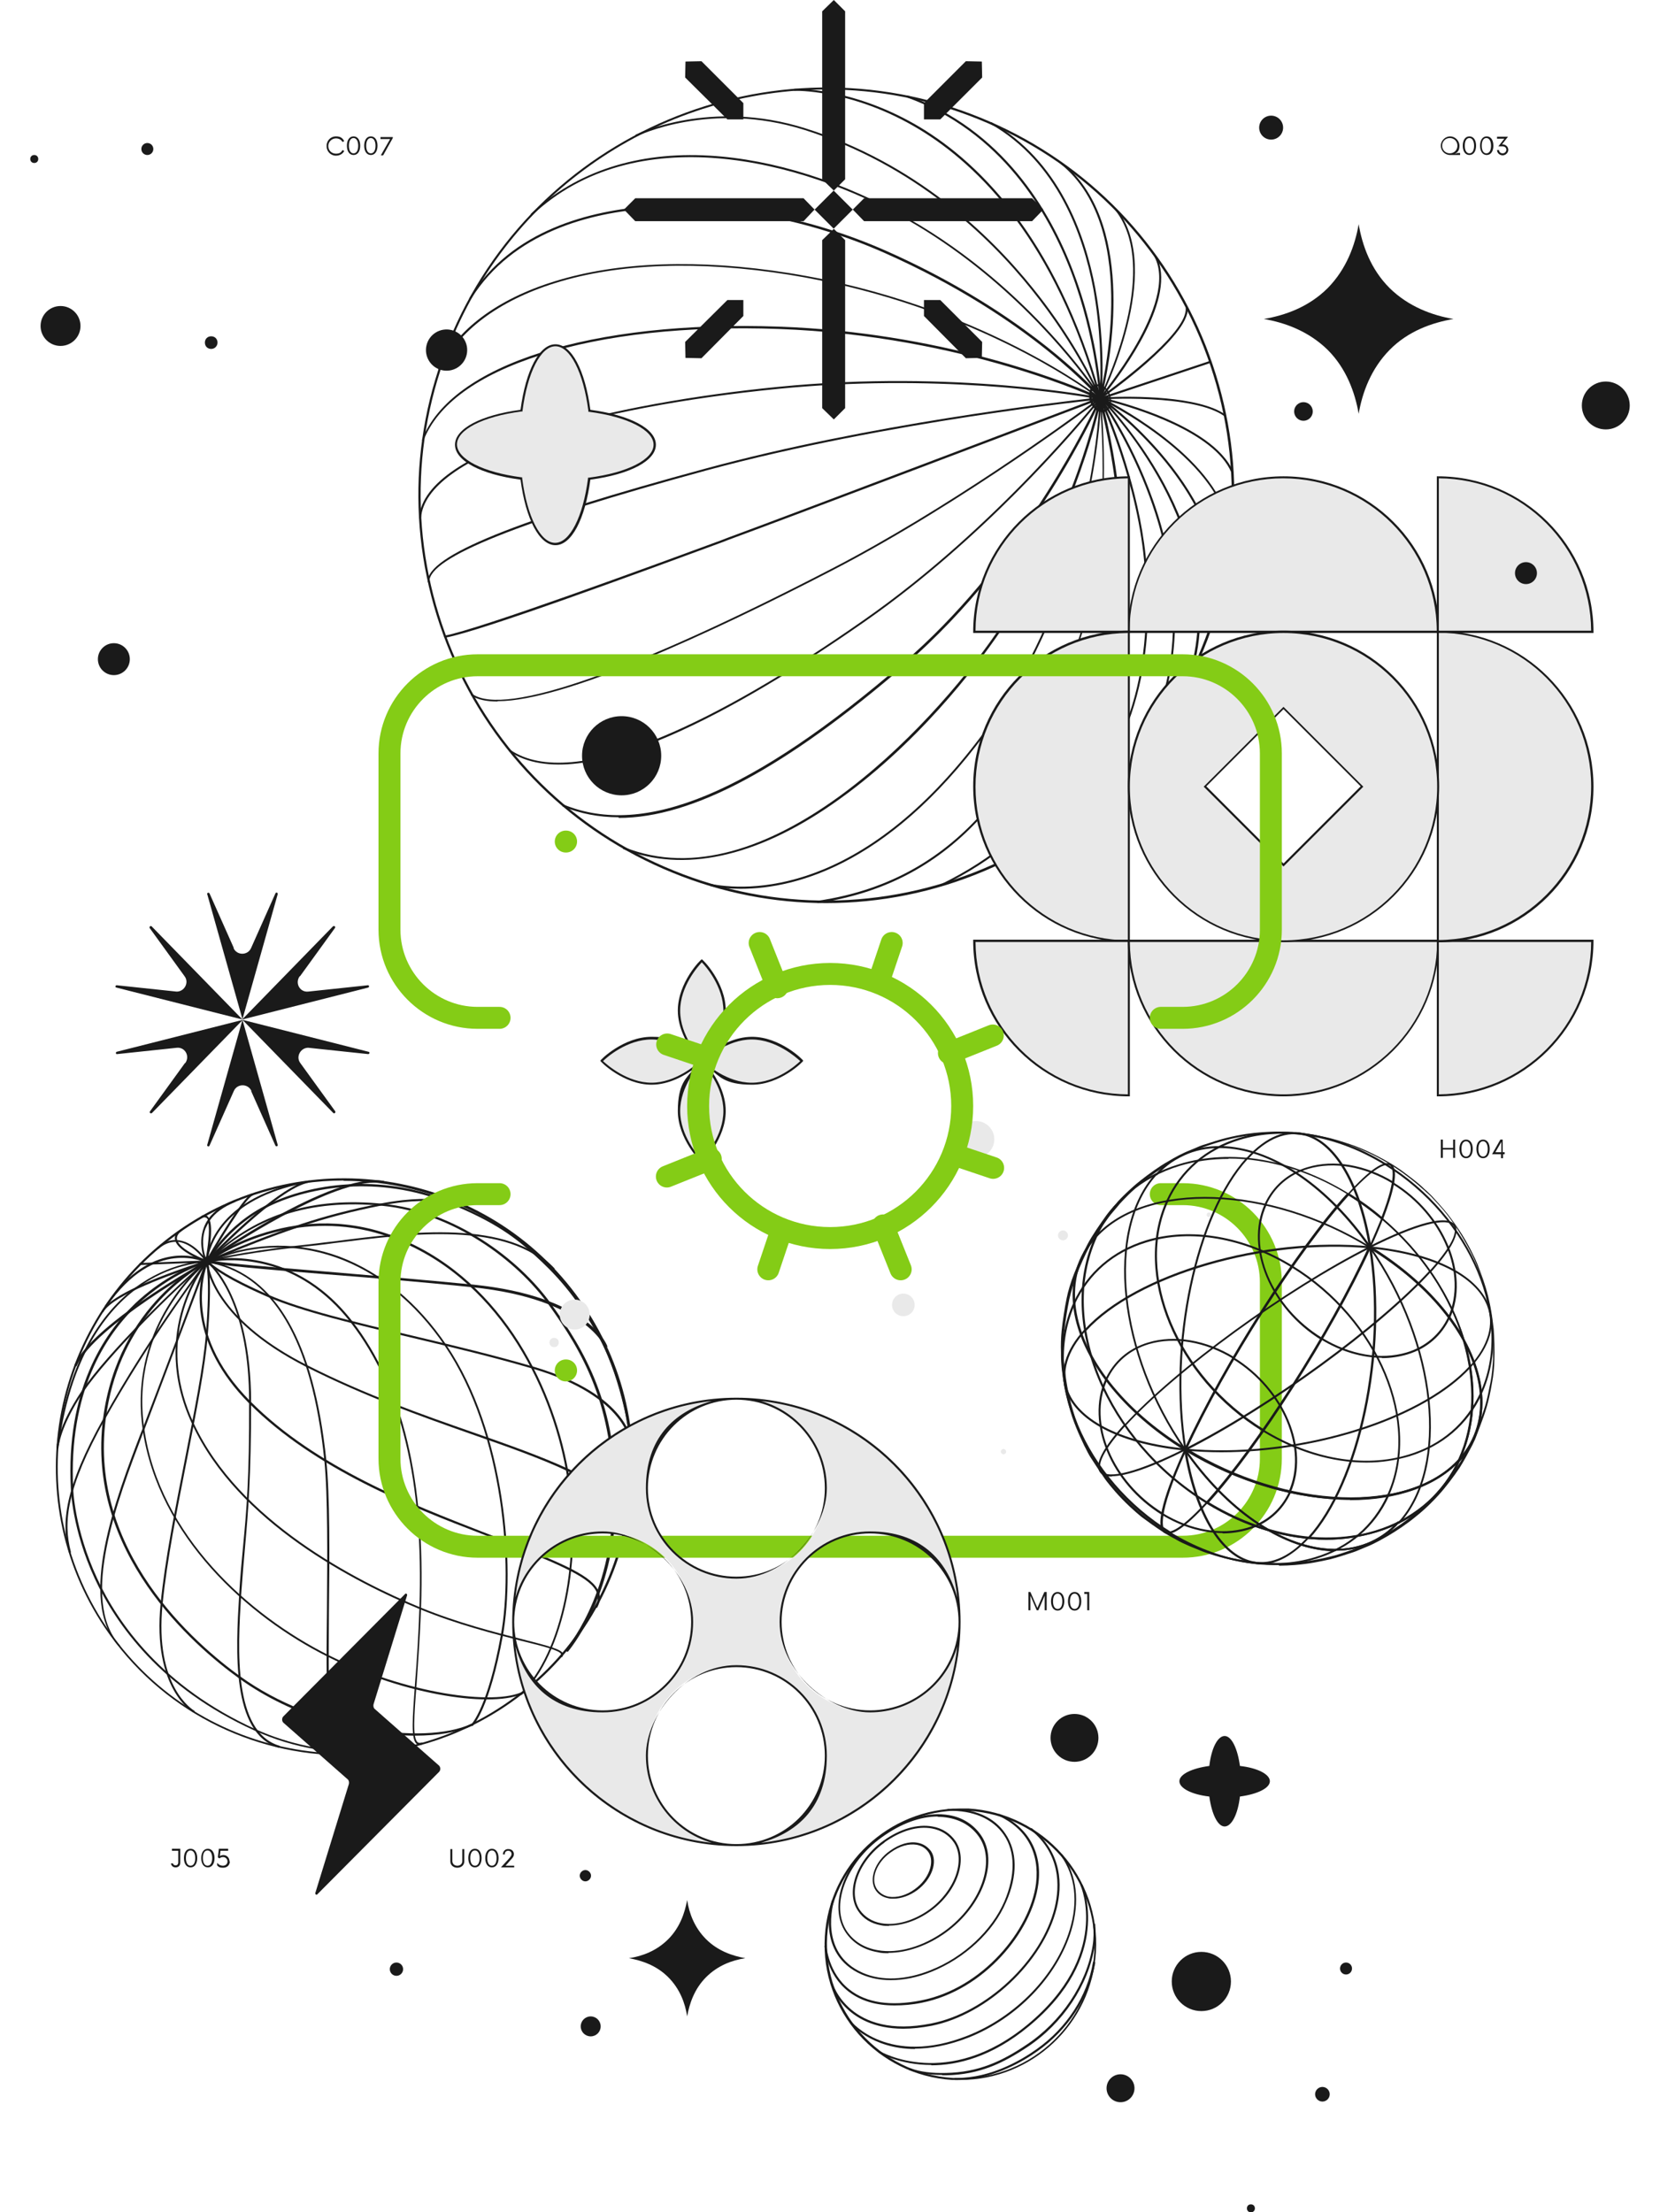 <?xml version="1.0" encoding="UTF-8"?>
<svg id="a" xmlns="http://www.w3.org/2000/svg" version="1.1" viewBox="0 0 499.1 665.1">
  <!-- Generator: Adobe Illustrator 29.2.1, SVG Export Plug-In . SVG Version: 2.1.0 Build 116)  -->
  <defs>
    <style>
      .st0 {
        fill: none;
        stroke: #84cc16;
        stroke-linecap: round;
        stroke-linejoin: round;
        stroke-width: 6.6px;
      }

      .st1 {
        fill: #e9e9e9;
      }

      .st2 {
        fill: #1a1a1a;
      }
    </style>
  </defs>
  <g>
    <g>
      <path class="st2" d="M248.4,271.5c-15.6,0-31.2-3-46.1-9.1-30.3-12.3-54-35.7-66.8-65.9-12.7-30.2-13-63.5-.6-93.8,25.4-62.6,97.1-92.8,159.7-67.4,30.3,12.3,54,35.7,66.8,65.9,12.7,30.2,13,63.5.6,93.8-12.3,30.3-35.7,54-65.9,66.8-15.3,6.5-31.5,9.7-47.7,9.7ZM248.6,26.9c-48.2,0-93.9,28.7-113.1,76-12.3,30.2-12,63.3.6,93.3,12.7,30,36.3,53.3,66.4,65.5,30.2,12.3,63.3,12,93.3-.6,30-12.7,53.3-36.3,65.5-66.4,12.3-30.2,12-63.3-.6-93.3-12.7-30-36.3-53.3-66.4-65.5-15-6.1-30.5-9-45.8-9Z"/>
      <path class="st2" d="M331.4,123.9c-.4,0-.9-.1-1.3-.3-1.1-.6-2-1.7-2.4-3-.4-1.4-.3-2.8.2-3.8.4-.7.9-1.1,1.6-1.2,1.7-.4,3.7,1.1,4.3,3.3.7,2.4,0,4.4-1.8,5-.2,0-.4.1-.7.1ZM330.2,116.1c-.1,0-.3,0-.4,0-.5.1-.9.4-1.2.9-.5.9-.6,2.1-.2,3.3.4,1.2,1.1,2.2,2.1,2.7.5.3,1.1.3,1.5.2,1.5-.5,2.1-2.1,1.4-4.2h0c-.5-1.7-1.9-2.9-3.2-2.9Z"/>
      <path class="st2" d="M128.9,175.1c-.2,0-.3-.1-.3-.3-.1-7.7,26.5-18.5,83.8-34,49-13.3,104.7-19.8,116.2-21.1-9.3-1.6-48-7.4-94.6-2.8-28.4,2.8-54.5,7.8-73.4,14-21.5,7.1-33.3,15.7-34,24.7,0,.2-.2.3-.3.3-.2,0-.3-.2-.3-.3,1.7-21.3,59.3-34.5,108-39.3,53.3-5.3,96.5,3.1,96.9,3.2.1,0,.3.2.2.3,0,.2-.1.3-.3.3-.6,0-63.7,6.5-118.3,21.3-56.2,15.3-83.5,26.2-83.4,33.4,0,.2-.1.3-.3.3h0Z"/>
      <path class="st2" d="M149.5,210.9c-3.3,0-6-.6-7.8-1.8-.1,0-.2-.3,0-.4,0-.1.3-.2.4,0,9.8,6.7,48-6.7,107.7-37.6,34.9-18,70.8-44.1,79.1-50.3-13.6,5.2-90.3,34.3-109.9,41.5l-1.8.7c-23.6,8.7-72.6,26.8-83.3,28.7-.2,0-.3,0-.4-.2,0-.2,0-.3.2-.4,10.6-2,61.5-20.7,83.2-28.7l1.8-.7c21.5-7.9,111.1-42,112-42.3.1,0,.3,0,.4.1,0,.1,0,.3,0,.4-.4.3-41.4,31.2-80.9,51.6-36.3,18.8-80.6,39.3-100.5,39.3Z"/>
      <path class="st2" d="M186,245.7c-6,0-11.5-1.1-16.7-3.2-.2,0-.2-.2-.2-.4,0-.2.2-.2.4-.2,24.3,10,56.7-3.5,102.2-42.7,33.2-28.6,53.1-67.7,57.8-77.4-6.7,8.2-34.3,40.5-69.4,65-36.9,25.8-85.4,53.5-107,39.1-.1,0-.2-.3,0-.4,0-.1.3-.2.4,0,9.3,6.2,24.7,4.8,45.8-4.1,17-7.1,37.4-18.9,60.4-35,40.2-28,70.5-66.4,70.9-66.8,0-.1.3-.2.4,0,.1,0,.2.2.1.4-.2.5-20.9,47.1-59,79.9-36,31-63.9,46-86.1,46Z"/>
      <path class="st2" d="M222.7,267.2c-3.6,0-6.6-.3-8.9-.8-.2,0-.3-.2-.2-.4,0-.2.2-.3.4-.2,13.3,2.4,48.3,2.2,84.7-49.6,26.1-37.2,30.9-80.6,31.7-93-2.4,9.8-10.9,39.3-30.1,67.3-6.6,9.6-24.7,33.8-50.1,51.3-23.1,16-44.8,20.6-62.7,13.5-.2,0-.2-.2-.2-.4,0-.2.2-.2.4-.2,41.9,16.8,91.6-34.9,112-64.6,23.3-33.9,30.7-70.1,30.8-70.4,0-.2.2-.3.3-.2.2,0,.3.2.3.3,0,.5-1.2,53-32,96.8-30.2,43-59.5,50.6-76.4,50.6Z"/>
      <path class="st2" d="M245.9,271.4c-.2,0-.3-.1-.3-.3,0-.2,0-.3.3-.3,44.9-6.6,62.8-41,76.1-72.6,13.7-32.7,8.6-77.9,8.5-78.4,0-.2,0-.3.2-.3.2,0,.3,0,.4.2.1.4,12.7,44.9,2.6,78.1-9.6,31.9-17.9,52.5-50.6,68.6-.2,0-.3,0-.4-.1,0-.2,0-.3.1-.4,32.5-16,40.6-36.5,50.2-68.2,8.3-27.5,1.1-62.7-1.7-74.1.9,11.6,2.5,47.6-8.9,74.9-13.3,31.8-31.4,66.4-76.6,73,0,0,0,0,0,0Z"/>
      <path class="st2" d="M315.9,251.1c0,0-.2,0-.2-.1-.1-.1-.1-.3,0-.4,28.6-26.1,29.9-57.8,28.5-79.4-1.7-25.6-13.5-51-13.6-51.3,0-.1,0-.3.1-.4.1,0,.3,0,.4,0,.1.1,10.4,14.5,16.9,34.8,6,18.8,9.9,46.8-5.5,73,0,.1-.3.2-.4.1-.1,0-.2-.3-.1-.4,15.3-26.1,11.4-53.8,5.4-72.5-4.8-15-11.6-26.6-14.9-31.8,3.2,7.6,10.9,27.9,12.3,48.3,1.5,21.7,0,53.7-28.7,79.9,0,0-.1,0-.2,0Z"/>
      <path class="st2" d="M357.1,205.1s0,0,0,0c-.2,0-.2-.2-.2-.4,7.8-22.8.2-44.6-7.4-58.9-8.3-15.5-18.6-25.8-18.7-25.9-.1-.1-.1-.3,0-.4.1-.1.3-.1.4,0,.4.3,40,28.8,35.2,63.2,0,.2-.2.3-.3.3-.2,0-.3-.2-.3-.3,4-28.4-22.8-52.9-31.9-60.3,3.6,4.1,10.4,12.4,16.2,23.2,7.7,14.4,15.3,36.4,7.5,59.4,0,.1-.2.2-.3.2Z"/>
      <path class="st2" d="M369.9,163h0c-.2,0-.3-.1-.3-.3.2-23.9-38.5-42.5-38.9-42.7-.1,0-.2-.2-.2-.4,0-.1.2-.2.4-.2,1.4.3,33.5,7.6,39.9,22.4,0,.2,0,.3-.2.4-.2,0-.3,0-.4-.2-5.2-12.2-28.9-19.3-36.9-21.4,8.5,4.6,37,21.3,36.8,42.1,0,.2-.1.3-.3.3Z"/>
      <path class="st2" d="M368.3,125.1c0,0-.1,0-.2,0-9.4-6.7-37-5.1-37.2-5-.2,0-.3,0-.3-.2,0-.2,0-.3.2-.4l33-11c.2,0,.3,0,.4.2s0,.3-.2.4l-30.9,10.3c6.9-.3,27.3-.5,35.4,5.3.1,0,.2.3,0,.4,0,0-.2.1-.2.1Z"/>
      <path class="st2" d="M330.8,120c0,0-.2,0-.2-.1-.1-.1-.1-.3,0-.4.2-.3,23.9-28.4,16.5-42.3,0-.2,0-.3.1-.4.1,0,.3,0,.4.1,6.6,12.4-9.9,34.6-15.1,41.2,6.1-4.5,24.6-18.6,24-25.5,0-.2.1-.3.3-.3.2,0,.3.1.3.3.7,8.5-25.1,26.7-26.2,27.4,0,0-.1,0-.2,0Z"/>
      <path class="st2" d="M330.8,120s0,0-.1,0c-.1,0-.2-.2-.2-.4.1-.5,13.4-50.3-11.7-70.4-.1-.1-.2-.3,0-.4s.3-.2.4,0c21.9,17.5,15.1,57.1,12.6,68.1,4-9,15.6-38.1,3.6-53.6-.1-.1,0-.3,0-.4.1-.1.3,0,.4,0,14.5,18.6-4.6,56.5-4.8,56.9,0,.1-.2.2-.3.2Z"/>
      <path class="st2" d="M330.8,120h0c-.2,0-.3-.1-.3-.3,0-.2-.9-17.9-8.4-37.8-7-18.4-21.2-42.4-49.4-52.6-.2,0-.2-.2-.2-.4,0-.2.2-.2.4-.2,28.5,10.3,42.8,34.5,49.8,53,5.4,14.2,7.4,27.2,8.1,33.7.2-5.7.1-16.6-2.1-28.7-3.1-16.3-10.9-38-30.8-49.4-.1,0-.2-.3-.1-.4,0-.1.3-.2.4-.1,20.1,11.5,28,33.4,31.1,49.8,3.3,17.7,1.9,32.9,1.9,33.1,0,.2-.1.3-.3.3Z"/>
      <path class="st2" d="M330.8,120c-.1,0-.2,0-.3-.2,0-.2-6.4-15.4-20.4-32.8-12.9-16.1-35.3-37.5-68.1-47.9-28.4-9-50.4,1.8-50.6,1.9-.2,0-.3,0-.4-.1,0-.2,0-.3.1-.4.2-.1,22.4-11,51.1-1.9,33,10.4,55.4,31.9,68.4,48.1,10,12.4,16.1,23.7,18.8,29.3-13.9-46.5-37.3-68.1-54.7-78.1-19.3-11.1-35.6-10.6-35.8-10.6-.2,0-.3-.1-.3-.3s.1-.3.3-.3c.2,0,16.6-.5,36.1,10.6,18,10.3,42.3,33,56.1,82.4,0,.2,0,.3-.2.4,0,0,0,0,0,0Z"/>
      <path class="st2" d="M330.8,120c0,0-.2,0-.2-.1-.2-.2-20.6-24.3-64.5-43.8-22.7-10.1-48.6-15-70.9-13.4-17.5,1.2-41,7-53.6,27.2,0,.1-.3.2-.4,0-.1,0-.2-.3,0-.4,12.7-20.5,36.4-26.2,54-27.5,22.5-1.6,48.4,3.3,71.2,13.4,34.7,15.4,54.8,33.7,61.9,40.9-6.4-8.9-25.6-33.1-55.3-50.1-32.9-18.7-82.1-30.4-112.9-1.6-.1.1-.3.1-.4,0-.1-.1-.1-.3,0-.4,13.5-12.6,32-18.7,53.7-17.4,19.1,1.1,40.3,7.8,59.9,19,37,21.1,57.7,53.4,57.9,53.7,0,.1,0,.3,0,.4,0,0-.1,0-.2,0Z"/>
      <path class="st2" d="M127.2,132.6s0,0-.1,0c-.2,0-.2-.2-.2-.4,8.7-22.6,50.9-36,107.4-34,47.9,1.7,84.3,15.9,94,20.1-8.7-6.2-42-27.8-91-35.7-27-4.3-51.3-3.5-70.4,2.5-17,5.3-29.2,14.5-34.5,25.9,0,.2-.3.2-.4.2-.2,0-.2-.3-.2-.4,5.3-11.6,17.7-20.9,34.9-26.2,19.2-6,43.6-6.8,70.6-2.5,57.4,9.2,93.2,37.2,93.6,37.5.1,0,.2.3,0,.4,0,.1-.2.2-.4.1-.4-.2-40.6-19.2-96.4-21.2-27.6-1-52.3,1.7-71.4,7.8-19,6-31.2,14.9-35.4,25.8,0,.1-.2.2-.3.2Z"/>
    </g>
    <g>
      <path class="st2" d="M103.7,527.7c-28,0-55.5-13.5-72.2-38.4-26.7-39.7-16-93.7,23.7-120.4,39.7-26.6,93.7-16,120.4,23.7,12.9,19.2,17.6,42.4,13.1,65.1s-17.5,42.4-36.8,55.3c-14.8,9.9-31.6,14.7-48.2,14.7ZM103.4,354.9c-16.5,0-33.2,4.7-47.9,14.6-39.5,26.5-50,80.1-23.6,119.5,26.5,39.5,80.1,50,119.5,23.6,19.1-12.8,32.1-32.3,36.5-54.9,4.4-22.6-.2-45.5-13-64.6h0c-16.6-24.8-43.9-38.1-71.7-38.1Z"/>
      <path class="st2" d="M61.2,380.9c-.1,0-.2,0-.3,0-.3,0-.5-.2-.6-.4-.2-.3-.2-.8,0-1.2.2-.4.6-.8,1.1-1.1.7-.5,1.4-.7,2-.6.3,0,.5.2.6.4h0c.2.3.2.8,0,1.2-.2.4-.6.8-1.1,1.1-.6.4-1.2.6-1.7.6ZM63.1,378.2c-.4,0-.9.2-1.3.5-.4.3-.7.6-.9.9-.1.2-.2.5,0,.6,0,0,.1.1.2.1.4,0,1-.1,1.5-.5.4-.3.7-.6.9-.9.1-.2.2-.5,0-.6h0c0,0-.1-.1-.2-.1,0,0-.1,0-.2,0Z"/>
      <path class="st2" d="M168.7,498.1c0,0-.2,0-.2,0-.1-.1-.1-.3,0-.4.2-.2.2-.3.2-.4-.3-1.1-5.4-2.4-11.9-4-8.2-2.1-19.3-4.9-30.5-9.5-19.7-8.1-54.8-26.1-68.5-55.6-13.3-28.3,4-48.8,4.2-49.1.1-.1.3-.1.4,0,.1,0,.2.2.1.4,0,.2-8.9,20.1,12.9,41.9,19.7,19.8,48.6,30.9,69.6,39.1,2.6,1,5,1.9,7.4,2.9,17.8,7,25.8,10.6,27.6,15.1.6,1.4.5,3-.4,4.7,0,.2-.3.2-.4.1-.2,0-.2-.3-.1-.4.7-1.5.8-2.9.3-4.2-1.7-4.2-10-7.9-27.2-14.7-2.3-.9-4.8-1.9-7.4-2.9-21.1-8.1-50-19.3-69.9-39.2-18.1-18.2-15.3-35.1-13.7-40.7-3.7,5.3-13.9,23.3-2.9,46.8,13.7,29.3,48.6,47.2,68.2,55.3,11.2,4.6,22.3,7.4,30.5,9.5,8.3,2.1,11.9,3.1,12.3,4.4,0,.2,0,.6-.3,1,0,0-.1,0-.2,0Z"/>
      <path class="st2" d="M124.8,521.8c-16,0-36.8-5.6-52.9-17.2-14-10.1-46.1-38-40.9-78.2,4.5-34.6,30.8-47.3,31-47.4.1,0,.3,0,.4.1,0,.1,0,.3,0,.4-.2.2-23.7,18.3-19,50.2,4.6,31.9,31.5,55.9,55.2,67.8,23.1,11.6,50.1,15.4,58.7,11,.2,0,.3,0,.4.1,0,.2,0,.3-.1.4-8.8,4.5-35.2,1.1-59.2-11-23.8-11.9-50.8-36.1-55.5-68.2-3.8-26.2,11.1-43.3,17-48.8-6.7,4.2-24.5,17.7-28.1,45.5-5.2,39.9,26.7,67.6,40.6,77.6,22.1,15.9,54.8,20.7,69.2,14.2.2,0,.3,0,.4.2,0,.2,0,.3-.2.4-4.3,1.9-10.2,2.9-16.9,2.9Z"/>
      <path class="st2" d="M109,527.1c-8.1,0-20.2-1.2-32.6-6.9-28-12.7-41.5-31.8-47.9-45.6-6.9-14.9-7.2-27-7.2-27.2-1.5-29.2,9.7-46.3,19.3-55.5,7.6-7.2,15.4-10.8,19.2-12.2-3.4.4-10,1.8-17,6.5-9.3,6.2-21.2,19.6-25.1,48.1,0,.2-.2.3-.3.3-.2,0-.3-.2-.3-.3,4-28.8,16-42.3,25.4-48.5,10.2-6.8,19.6-6.8,19.7-6.8.2,0,.3.1.3.3,0,.2,0,.3-.2.3-.1,0-10.9,3-21.2,12.9-9.5,9.1-20.5,26-19.1,55,0,.1.3,12.1,7.2,27,6.3,13.7,19.7,32.6,47.5,45.3,21.5,9.8,42.1,6.2,42.3,6.1.2,0,.3,0,.4.2,0,.2,0,.3-.2.4,0,0-3.9.7-10,.7Z"/>
      <path class="st2" d="M31.8,392.9c0,0-.1,0-.2,0-.1,0-.2-.3,0-.4,12.6-18.5,25.9-15.3,29.7-13.9-1.2-1.5-3.9-4.6-7.4-5.2-2.1-.3-4.2.3-6.2,2-.1.1-.3,0-.4,0-.1-.1,0-.3,0-.4,2.1-1.8,4.4-2.5,6.7-2.1,4.9.8,8.2,6.1,8.4,6.3,0,.1,0,.3,0,.4s-.2.1-.4,0c-.2,0-15.4-7.9-29.9,13.2,0,0-.2.1-.3.1Z"/>
      <path class="st2" d="M62.1,379.6c-.1,0-.2,0-.3-.2-.1-.2-2.5-5.1-.5-10.4.3-.8.7-1.6,1.2-2.3-.1-.3-.3-.5-.5-.6-.1,0-.4-.3-1.2,0-.1,0-.3,0-.4-.1,0-.2,0-.3.1-.4.7-.4,1.4-.4,1.8,0,.2.1.3.3.5.6,1.7-2.2,4.2-4,7.6-5.4.2,0,.3,0,.4.2,0,.2,0,.3-.2.4-3.4,1.4-5.9,3.2-7.5,5.5,1.1,3.4-.6,11.5-.8,12.5,0,.1-.1.2-.3.2,0,0,0,0,0,0ZM62.7,367.5c-.3.6-.6,1.2-.9,1.8-1.4,3.7-.5,7.3.1,8.9.5-3,1.3-8.1.7-10.7Z"/>
      <path class="st2" d="M42.2,380.3c-.2,0-.3-.1-.3-.3,0-.2.1-.3.3-.3l18.5-.7c-2.5-1.1-7.7-3.6-8.1-6.4-.2-1.1.4-2.1,1.7-3,.1-.1.3,0,.4,0,0,.1,0,.3,0,.4-1.1.8-1.6,1.6-1.5,2.5.5,3.3,9,6.4,9.1,6.4.1,0,.2.2.2.3,0,.1-.1.3-.3.3l-20,.8h0Z"/>
      <path class="st2" d="M22.7,410.7s0,0-.1,0c-.2,0-.2-.3-.2-.4,4.7-10.4,29.1-25.2,37.1-29.8-7,2.3-25.4,8.7-28.4,13.9,0,.1-.3.2-.4.1-.1,0-.2-.3-.1-.4,3.9-6.7,30.4-14.8,31.5-15.1.2,0,.3,0,.4.2,0,.1,0,.3-.1.4-.3.2-33.9,18.9-39.3,31,0,.1-.2.2-.3.2Z"/>
      <path class="st2" d="M187.3,462.6s0,0,0,0c-.2,0-.3-.2-.2-.4v-.3c.7-3.3,2-10.9-16.6-19.7-8.1-3.8-18-7.3-28.6-11-15.1-5.3-32.3-11.4-49.7-20.2-29.6-15-30.3-31.6-30.3-31.7,0-.1,0-.2.2-.3.1,0,.2,0,.3,0l.4.3c1.9,1.6,5.4,4.5,18,10,10.1,4.4,26.1,8.2,43,12.2,12.2,2.9,24.8,5.9,36.7,9.4,28.8,8.5,29.6,22.7,29.6,23.3,0,.2-.1.3-.3.3-.2,0-.3-.1-.3-.3,0-.1-.8-14.3-29.2-22.7-11.9-3.5-24.5-6.5-36.7-9.4-16.9-4-32.9-7.8-43.1-12.2-12.2-5.3-15.9-8.3-17.9-9.9.5,3.3,4.1,17.5,29.9,30.5,17.4,8.8,34.5,14.8,49.7,20.1,10.6,3.7,20.5,7.2,28.7,11,19.1,9,17.6,17,17,20.4v.3c0,.2-.2.3-.4.3Z"/>
      <path class="st2" d="M182.2,405.3c-.1,0-.2,0-.3-.2,0-.1-5.8-14.6-39.8-18.1-15.2-1.6-31.1-2.9-45.1-4-17.6-1.4-31.4-2.6-34.9-3.5-.1,0-.2-.2-.2-.3,0-.1,0-.3.2-.3.1,0,10.3-2.6,28-4.5,3.2-.3,6.6-.8,10.3-1.2,23.3-3,52.4-6.7,66.3,8.1.1.1.1.3,0,.4-.1.1-.3.1-.4,0-13.7-14.6-42.5-10.9-65.7-8-3.6.5-7.1.9-10.3,1.2-14,1.5-23.3,3.4-26.6,4.1,4.9.9,17.7,1.9,33.4,3.2,14,1.2,29.9,2.5,45.2,4,34.4,3.5,40.1,17.9,40.3,18.5,0,.2,0,.3-.2.4,0,0,0,0-.1,0Z"/>
      <path class="st2" d="M62.1,379.6c-.1,0-.2,0-.3-.2,0-.1,0-.3,0-.4,1.5-1.1,38-26.6,53.5-24,.2,0,.3.2.3.4,0,.2-.2.3-.4.3-12.9-2.2-41.9,16.4-50.6,22.2,20.2-8.4,32.7-12.8,50-16.1,18.2-3.5,25.9.8,26.3,1,.1,0,.2.3.1.4,0,.1-.3.2-.4.1,0,0-7.9-4.4-25.8-.9-18,3.5-30.8,8.1-52.6,17.2,0,0,0,0-.1,0Z"/>
      <path class="st2" d="M62.1,379.6s0,0-.1,0c-.1,0-.2-.2-.2-.3,0-.2,1-18.8,30-24.2.1,0,.2,0,.3,0,.2,0,.5-.1.7-.2.2,0,.3,0,.4.2,0,.2,0,.3-.2.4-9.4,1.6-30.3,23.7-30.6,23.9,0,0-.1,0-.2,0ZM89.2,356.2c-22.5,5.2-26.1,18.6-26.7,22.2,3.2-3.3,17.4-17.7,26.7-22.2Z"/>
      <path class="st2" d="M62.1,379.6c0,0-.1,0-.2,0-.1,0-.2-.3-.1-.4,1.1-2,11.2-19.5,14-20.4.2,0,.3,0,.4.2,0,.2,0,.3-.2.4-2.2.7-10.6,14.7-13.7,20.1,0,0-.2.2-.3.2Z"/>
      <path class="st2" d="M170.2,496.4c0,0-.1,0-.2,0-.1-.1-.1-.3,0-.4.1-.2,13.9-15.9,14.3-44.4.4-29.2-9.3-45.3-19.3-59.3-9.5-13.3-28.7-27.7-50.1-29.8-21.7-2.1-38.9,3.5-52.5,17.1-.1.1-.3.1-.4,0-.1,0-.2-.3,0-.4,0-.1,5.8-11,18.7-17.2,12.4-6,33.1-9.5,54.1-1,14.6,5.9,20.8,10.9,26.4,16,5.7,5.2,12.4,11.9,19.5,25,7.2,13.4,9.4,31.1,9.4,31.3,0,.2-.1.3-.3.3-.2,0-.3-.1-.3-.3,0-.2-2.2-17.7-9.3-31-7.1-13.1-13.7-19.7-19.4-24.9-5.5-5-11.7-10-26.2-15.8-20.8-8.3-41.3-4.9-53.6,1-9.3,4.5-14.8,11.4-17.1,14.9,13.5-12.6,30.2-17.7,51.2-15.6,21.6,2.1,41,16.6,50.6,30.1,10.1,14.1,19.9,30.3,19.5,59.7-.4,28.7-14.3,44.6-14.4,44.8,0,0-.1.1-.2.1Z"/>
      <path class="st2" d="M141.9,518.8c0,0-.2,0-.2,0-.1-.1-.1-.3,0-.4s5-5.2,8.9-26.9c3.7-20.3.9-60.6-16.8-86.8-17.9-26.5-46-36.4-71.6-25-.1,0-.3,0-.4-.1,0-.1,0-.3,0-.4.2-.2,25.2-19.1,56-7.8,31.8,11.7,48.2,44.1,53,70.6,4.7,26.1-1.3,55.1-13.9,67.5-.1.1-.3.1-.4,0-.1-.1-.1-.3,0-.4,12.5-12.2,18.4-41,13.7-66.9-4.7-26.3-21-58.5-52.6-70.1-24.9-9.1-45.9,1.6-52.9,6,12.4-4.7,25.2-4.8,37.4-.3,12.4,4.7,23.6,13.9,32.2,26.7,17.8,26.3,20.6,66.9,16.9,87.2-4,22-8.9,27-9.1,27.2,0,0-.1,0-.2,0Z"/>
      <path class="st2" d="M107.1,527.7c-.7,0-6.5-.3-8.2-10.2-.8-4.9-.8-18.1-.6-33.3.1-16.2.3-34.6-.8-45.3-3.7-36.2-15.6-56.2-35.4-59.4-.1,0-.3-.1-.3-.3,0-.1,0-.3.2-.3.2,0,25-6.2,44,18.4,15.2,19.7,21.9,47.9,20.6,86-.3,8.7-.9,16.3-1.3,22.5-.8,10.1-1.3,16.8.3,18,.3.2.6.2,1.1.1.2,0,.3,0,.4.2,0,.2,0,.3-.2.4-.6.2-1.2.1-1.6-.2-1.8-1.4-1.3-7.5-.5-18.5.5-6.1,1-13.7,1.3-22.4,1.3-38-5.4-66-20.5-85.6-16-20.8-36.1-19.4-41.8-18.5,19.1,4.1,30.6,24.1,34.3,59.6,1.1,10.7,1,29.1.8,45.3-.1,14.5-.2,28.3.6,33.2,1.7,9.9,7.4,9.7,7.6,9.7.2,0,.3.1.3.3,0,.2-.1.3-.3.3,0,0,0,0,0,0Z"/>
      <path class="st2" d="M83.7,525.4s0,0,0,0c-14.2-4.4-12.8-29.3-11.8-45.8.3-5.7.8-10.4,1.2-14.9,1-10.5,1.9-20.5,1.8-43.3,0-28-9.5-38.9-12.2-41.4.3,2,.9,7.7-.2,21.1-.8,9.9-3.5,23.4-6.3,37.7-2.9,14.8-6,30.2-7.3,43.3-2.6,25.3,9.4,32.1,9.5,32.2.1,0,.2.3.1.4,0,.2-.3.2-.4.1-.1,0-12.4-7.1-9.8-32.8,1.3-13.1,4.4-28.5,7.3-43.3,2.8-14.3,5.5-27.7,6.3-37.6,1.4-17.3,0-21.7,0-21.8,0-.1,0-.3.1-.3.1,0,.3,0,.4,0,.1,0,13,9.7,13.1,42.4,0,22.9-.9,33.3-1.8,43.4-.4,4.5-.8,9.1-1.2,14.8-1,16.3-2.4,40.9,11.4,45.2.2,0,.3.2.2.4,0,.1-.2.2-.3.2Z"/>
      <path class="st2" d="M35.8,494.9c0,0-.2,0-.2-.1-12.4-13.9-.8-44.3,6.9-64.4l.3-.7c6.6-17.2,15.7-41.4,18.3-48.5-4.2,5.6-17.7,24.3-29.5,45.4-11.7,21-12.6,31.1-10.3,39.9,0,.2,0,.3-.2.4-.2,0-.3,0-.4-.2-2.3-8.9-1.4-19.2,10.4-40.3,14-25.2,30.7-47,30.8-47.2,0-.1.3-.2.4,0,.1,0,.2.2.1.4-.1.3-11.4,30.2-19.1,50.5l-.3.7c-7.6,20-19.2,50.2-7,63.8.1.1.1.3,0,.4,0,0-.1,0-.2,0Z"/>
      <path class="st2" d="M17.3,435.6h0c-.2,0-.3-.1-.3-.3,0-.3.3-6.3,7.6-17.2,7.7-11.4,28.6-31.8,37.4-39.1.1-.1.3,0,.4,0,.1.1,0,.3,0,.4-10.1,8.3-30.1,28.4-37.3,39-7.2,10.7-7.5,16.8-7.5,16.8,0,.2-.1.3-.3.3Z"/>
    </g>
    <g>
      <path class="st2" d="M288.8,625.3c-.8,0-1.7,0-2.5,0-22.5-1.4-39.7-20.7-38.3-43.2,1.3-21.6,19.3-38.4,40.7-38.4s1.7,0,2.5,0c22.5,1.4,39.7,20.7,38.3,43.2-1.3,21.6-19.3,38.4-40.7,38.4ZM288.8,544.3c-21.1,0-38.8,16.5-40.1,37.8-1.3,22.1,15.6,41.2,37.7,42.6,22.2,1.4,41.2-15.6,42.6-37.7,1.3-22.1-15.6-41.2-37.7-42.6-.8,0-1.6,0-2.4,0Z"/>
      <path class="st2" d="M283.2,623.8c-3.7,0-6.8-.5-9.7-1.4-.2,0-.2-.2-.2-.4,0-.2.2-.2.4-.2,3.1,1.1,6.5,1.5,10.7,1.4,9.8-.2,16.8-3.5,24.1-8.4,10.6-7,18.2-18.4,20-29.8.4-2.5.3-4.4.2-5.8v-.6c0-.2,0-.3.3-.3.1,0,.3.1.3.3v.6c.1,1.4.2,3.4-.2,5.9-1.8,11.6-9.5,23.2-20.2,30.3-7.4,4.9-14.4,8.3-24.4,8.5-.4,0-.8,0-1.2,0Z"/>
      <path class="st2" d="M287.7,625.3c-.2,0-.3,0-.5,0-.2,0-.3-.1-.3-.3,0-.2.1-.3.3-.3h0c.2,0,.3,0,.5,0,10.3,0,19.4-5.4,23.9-8.6,9.1-6.4,15.3-16,17-26.1,0-.2.2-.3.4-.3.2,0,.3.2.3.4-1.8,10.3-8.1,20-17.3,26.5-4.6,3.3-13.9,8.7-24.3,8.7Z"/>
      <path class="st2" d="M280,620.8c-9.5,0-15.6-3.6-15.7-3.6-.1,0-.2-.3-.1-.4,0-.1.3-.2.4-.1.2.1,20.3,11.8,44.3-8,25.1-20.8,16.1-41.6,16-41.8,0-.2,0-.3.2-.4.2,0,.3,0,.4.2,0,.2,9.3,21.5-16.2,42.5-11.1,9.2-21.4,11.7-29.3,11.7Z"/>
      <path class="st2" d="M275.2,616c-13.3,0-19.6-7.8-19.7-7.9-.1-.1,0-.3,0-.4.1-.1.3,0,.4,0,.1.1,11.2,13.7,35,4.3,14.5-5.7,26.6-18.2,30.7-31.8,2.6-8.5,1.7-16.2-2.6-22.3,0-.1,0-.3,0-.4.1,0,.3,0,.4,0,4.4,6.3,5.3,14.2,2.7,22.9-4.2,13.8-16.3,26.4-31,32.2-6.2,2.4-11.5,3.3-16.1,3.3Z"/>
      <path class="st2" d="M271.6,609.9c-17.9,0-21.9-13.4-21.9-13.6,0-.2,0-.3.2-.4.2,0,.3,0,.4.2,0,.2,5.1,17.2,29.8,12.2,16.5-3.3,33.1-18.9,37-34.8,1.6-6.7,1.7-16.1-7.2-23.4-.1-.1-.2-.3,0-.4.1-.1.3-.2.4,0,9.2,7.5,9.1,17.2,7.4,24-4,16.1-20.8,31.9-37.5,35.3-3.2.6-6,.9-8.6.9Z"/>
      <path class="st2" d="M268.9,602.9c-5.6,0-10.2-1.4-13.8-4.2-6.7-5.2-7.2-13.5-7.2-13.6,0-.2.1-.3.3-.3h0c.2,0,.3.1.3.3,0,0,.5,8.1,7,13.1,5,3.9,12.2,5,21.4,3.2,18.5-3.6,32.8-21.1,34.6-35.2,1.1-9.2-2.9-16.4-11.2-20.3-.2,0-.2-.3-.1-.4,0-.2.3-.2.4-.1,8.6,4,12.8,11.5,11.6,20.9-1.8,14.3-16.3,32.1-35.1,35.8-2.9.6-5.6.8-8.1.8Z"/>
      <path class="st2" d="M267.8,595.3c-3.2,0-6.1-.6-8.7-1.7-14-6.1-9.1-22.1-9-22.2,0-.2.2-.2.4-.2.2,0,.3.2.2.4,0,.2-4.8,15.6,8.7,21.5,5.7,2.5,12.9,2.2,20.4-.8,9.9-3.9,18.4-11.9,22.2-20.7,3.3-7.8,3.3-14.9-.2-20-3.3-4.8-9.2-7.4-16.7-7.2-.2,0-.3-.1-.3-.3,0-.2.1-.3.3-.3,7.8-.2,13.9,2.5,17.2,7.5,3.6,5.3,3.7,12.6.2,20.5-3.8,9-12.5,17-22.5,21-4.2,1.7-8.3,2.5-12.1,2.5Z"/>
      <path class="st2" d="M267.2,587.2c-1.1,0-2.2,0-3.3-.3-4.1-.7-7.4-2.7-9.6-5.9-5.4-7.9-.6-21.3,10.6-29.3l.2.3-.2-.3c7-5,14.3-7.1,20.5-6,4.1.7,7.4,2.9,9.6,6.1,5.3,7.8.5,21.1-10.5,29.1-5.5,4-11.8,6.2-17.4,6.2ZM282,546.1c-5.3,0-11.1,2.1-16.8,6.2h0c-10.9,7.8-15.7,20.8-10.5,28.4,2.1,3,5.2,4.9,9.2,5.6,6.2,1.1,13.7-1.1,20.2-5.8,10.7-7.8,15.4-20.7,10.3-28.2-2.1-3.1-5.3-5.1-9.2-5.8-1.1-.2-2.1-.3-3.3-.3Z"/>
      <path class="st2" d="M267.3,579c-.8,0-1.6,0-2.4-.2-3-.5-5.4-2-6.9-4.3-3.9-5.7-.4-15.4,7.6-21.1l.2.3-.2-.3c5-3.6,10.3-5.1,14.7-4.3,3,.5,5.4,2.1,7,4.4,3.8,5.7.4,15.3-7.5,21-4,2.9-8.5,4.4-12.5,4.4ZM266,553.9c-7.8,5.5-11.2,14.8-7.5,20.3,1.5,2.1,3.7,3.5,6.5,4,4.4.8,9.8-.8,14.4-4.1,7.6-5.5,11-14.8,7.4-20.2-1.5-2.2-3.8-3.7-6.6-4.2-4.3-.8-9.4.7-14.3,4.2h0Z"/>
      <path class="st2" d="M268.5,570.8c-.5,0-.9,0-1.3-.1-1.7-.3-3-1.1-3.9-2.4-2.2-3.2-.3-8.7,4.3-11.9h0c2.8-2,5.8-2.9,8.3-2.4,1.7.3,3,1.2,4,2.5,2.2,3.2.2,8.6-4.2,11.8-2.2,1.6-4.8,2.5-7,2.5ZM267.8,556.9c-4.3,3-6.2,8.1-4.1,11.1.8,1.1,2,1.9,3.5,2.2,2.4.4,5.4-.4,7.9-2.3,4.2-3,6-8.1,4.1-11-.8-1.2-2-2-3.6-2.3-2.4-.4-5.2.4-7.8,2.3h0Z"/>
    </g>
    <path class="st2" d="M206.6,571.2c-.7,3.9-2.2,8.3-5.7,11.8s-7.8,5.1-11.8,5.7c3.9.7,8.3,2.2,11.8,5.7,3.5,3.5,5.1,7.8,5.7,11.8.7-3.9,2.2-8.3,5.7-11.8,3.5-3.5,7.8-5.1,11.8-5.7-3.9-.7-8.3-2.2-11.8-5.7s-5.1-7.8-5.7-11.8Z"/>
    <path class="st2" d="M408.5,67.4c-1.1,6.4-3.7,13.5-9.3,19.2-5.7,5.7-12.8,8.2-19.2,9.3,6.4,1.1,13.5,3.7,19.2,9.3,5.6,5.6,8.2,12.8,9.3,19.2,1.1-6.4,3.7-13.5,9.3-19.2s12.8-8.2,19.2-9.3c-6.4-1.1-13.5-3.7-19.2-9.3-5.7-5.7-8.2-12.8-9.3-19.2Z"/>
    <g>
      <g>
        <path class="st1" d="M385.9,143.5c-25.7,0-46.5,20.8-46.5,46.5h92.9c0-25.7-20.8-46.5-46.5-46.5Z"/>
        <path class="st2" d="M432.6,190.3h-93.5v-.3c0-25.8,21-46.8,46.8-46.8s46.8,21,46.8,46.8v.3ZM339.7,189.6h92.3c-.2-25.3-20.8-45.8-46.2-45.8s-46,20.5-46.2,45.8Z"/>
      </g>
      <g>
        <path class="st1" d="M339.4,143.5c-25.7,0-46.5,20.8-46.5,46.5h46.5v-46.5Z"/>
        <path class="st2" d="M339.7,190.3h-47.1v-.3c0-25.8,21-46.8,46.8-46.8h.3v47.1ZM293.3,189.6h45.8v-45.8c-25.2.2-45.7,20.6-45.8,45.8Z"/>
      </g>
      <g>
        <path class="st1" d="M292.9,236.4c0,25.7,20.8,46.5,46.5,46.5v-92.9c-25.7,0-46.5,20.8-46.5,46.5Z"/>
        <path class="st2" d="M339.7,283.2h-.3c-25.8,0-46.8-21-46.8-46.8s21-46.8,46.8-46.8h.3v93.5ZM339.1,190.3c-25.3.2-45.8,20.8-45.8,46.2s20.5,46,45.8,46.2v-92.3Z"/>
      </g>
      <g>
        <path class="st1" d="M292.9,282.9c0,25.7,20.8,46.5,46.5,46.5v-46.5h-46.5Z"/>
        <path class="st2" d="M339.7,329.6h-.3c-25.8,0-46.8-21-46.8-46.8v-.3h47.1v47.1ZM293.3,283.2c.2,25.2,20.6,45.7,45.8,45.8v-45.8h-45.8Z"/>
      </g>
      <g>
        <path class="st1" d="M385.9,329.3c25.7,0,46.5-20.8,46.5-46.5h-92.9c0,25.7,20.8,46.5,46.5,46.5Z"/>
        <path class="st2" d="M385.9,329.6c-25.8,0-46.8-21-46.8-46.8v-.3h93.5v.3c0,25.8-21,46.8-46.8,46.8ZM339.7,283.2c.2,25.3,20.8,45.8,46.2,45.8s46-20.5,46.2-45.8h-92.3Z"/>
      </g>
      <g>
        <path class="st1" d="M432.3,329.3c25.7,0,46.5-20.8,46.5-46.5h-46.5v46.5Z"/>
        <path class="st2" d="M432.3,329.6h-.3v-47.1h47.1v.3c0,25.8-21,46.8-46.8,46.8ZM432.6,283.2v45.8c25.2-.2,45.7-20.6,45.8-45.8h-45.8Z"/>
      </g>
      <g>
        <path class="st1" d="M478.8,236.4c0-25.7-20.8-46.5-46.5-46.5v92.9c25.7,0,46.5-20.8,46.5-46.5Z"/>
        <path class="st2" d="M432.3,283.2h-.3v-93.5h.3c25.8,0,46.8,21,46.8,46.8s-21,46.8-46.8,46.8ZM432.6,190.3v92.3c25.3-.2,45.8-20.8,45.8-46.2s-20.5-46-45.8-46.2Z"/>
      </g>
      <g>
        <path class="st1" d="M478.8,190c0-25.7-20.8-46.5-46.5-46.5v46.5h46.5Z"/>
        <path class="st2" d="M479.1,190.3h-47.1v-47.1h.3c25.8,0,46.8,21,46.8,46.8v.3ZM432.6,189.6h45.8c-.2-25.2-20.6-45.7-45.8-45.8v45.8Z"/>
      </g>
      <g>
        <path class="st1" d="M385.9,190c-25.7,0-46.5,20.8-46.5,46.5s20.8,46.5,46.5,46.5,46.5-20.8,46.5-46.5-20.8-46.5-46.5-46.5ZM385.9,260l-23.6-23.6,23.6-23.6,23.6,23.6-23.6,23.6Z"/>
        <path class="st2" d="M385.9,283.2c-25.8,0-46.8-21-46.8-46.8s21-46.8,46.8-46.8,46.8,21,46.8,46.8-21,46.8-46.8,46.8ZM385.9,190.3c-25.4,0-46.2,20.7-46.2,46.2s20.7,46.2,46.2,46.2,46.2-20.7,46.2-46.2-20.7-46.2-46.2-46.2ZM385.9,260.5l-24-24,24-24,24,24-24,24ZM362.7,236.4l23.2,23.2,23.2-23.2-23.2-23.2-23.2,23.2Z"/>
      </g>
    </g>
    <g>
      <path class="st1" d="M196.9,133.7c0-4.7-8.2-8.7-19.7-10.2-1.5-11.5-5.5-19.7-10.2-19.7s-8.7,8.2-10.2,19.7c-11.5,1.5-19.7,5.5-19.7,10.2s8.2,8.7,19.7,10.2c1.5,11.5,5.5,19.7,10.2,19.7s8.7-8.2,10.2-19.7c11.5-1.5,19.7-5.5,19.7-10.2Z"/>
      <path class="st2" d="M167,163.9c-4.8,0-8.9-7.7-10.5-19.7-12-1.6-19.7-5.7-19.7-10.5s7.7-8.9,19.7-10.5c1.6-12,5.7-19.7,10.5-19.7s8.9,7.7,10.5,19.7c12,1.6,19.7,5.7,19.7,10.5s-7.7,8.9-19.7,10.5c-1.6,12-5.7,19.7-10.5,19.7ZM167,104.1c-4.4,0-8.4,7.8-9.9,19.4v.2s-.3,0-.3,0c-11.6,1.5-19.4,5.5-19.4,9.9s7.8,8.4,19.4,9.9h.2s0,.3,0,.3c1.5,11.6,5.5,19.4,9.9,19.4s8.4-7.8,9.9-19.4v-.2s.3,0,.3,0c11.6-1.5,19.4-5.5,19.4-9.9s-7.8-8.4-19.4-9.9h-.2s0-.3,0-.3c-1.5-11.6-5.5-19.4-9.9-19.4Z"/>
    </g>
    <path class="st2" d="M381.8,535.5c0-2.1-3.7-4-9-4.6-.7-5.2-2.5-9-4.6-9s-4,3.7-4.6,9c-5.2.7-9,2.5-9,4.6s3.7,4,9,4.6c.7,5.2,2.5,9,4.6,9s4-3.7,4.6-9c5.2-.7,9-2.5,9-4.6Z"/>
    <path class="st2" d="M132,530.8l-19.3-17c-.4-.3-.5-.9-.4-1.4l10.1-32.8c.1-.4-.4-.7-.6-.4l-36.6,36.8c-.5.5-.5,1.4,0,1.9l19.3,17c.4.3.5.9.4,1.4l-10.1,32.8c-.1.4.4.7.6.4l36.6-36.8c.5-.5.5-1.4,0-1.9Z"/>
    <g>
      <g>
        <polygon class="st2" points="254.1 53.9 254.1 3.4 250.7 0 247.2 3.4 247.2 53.9 250.7 57.3 254.1 53.9"/>
        <polygon class="st2" points="223.5 31 210.9 18.4 206.1 18.5 206 23.3 218.7 35.9 223.5 35.9 223.5 31"/>
      </g>
      <g>
        <polygon class="st2" points="241.6 59.6 191 59.6 187.6 63 191 66.5 241.6 66.5 244.9 63 241.6 59.6"/>
        <polygon class="st2" points="218.7 90.2 206 102.8 206.1 107.6 210.9 107.7 223.5 95 223.5 90.2 218.7 90.2"/>
      </g>
      <g>
        <polygon class="st2" points="247.2 72.2 247.2 122.7 250.7 126.1 254.1 122.7 254.1 72.2 250.7 68.8 247.2 72.2"/>
        <polygon class="st2" points="277.8 95 290.4 107.7 295.2 107.6 295.3 102.8 282.7 90.2 277.8 90.2 277.8 95"/>
      </g>
      <g>
        <polygon class="st2" points="259.8 66.5 310.3 66.5 313.7 63 310.3 59.6 259.8 59.6 256.4 63 259.8 66.5"/>
        <polygon class="st2" points="282.7 35.9 295.3 23.3 295.2 18.5 290.4 18.4 277.8 31 277.8 35.9 282.7 35.9"/>
      </g>
      <rect class="st2" x="246.6" y="59" width="8.1" height="8.1" transform="translate(118 -158.8) rotate(45)"/>
    </g>
    <g>
      <path class="st2" d="M70.3,285l-7.3-16.4c-.2-.4-.8-.2-.7.2l10.6,37.6,10.6-37.6c.1-.4-.5-.7-.7-.2l-7.3,16.4c-1,2.3-4.3,2.3-5.3,0Z"/>
      <path class="st2" d="M53,298.1l-17.9-1.9c-.4,0-.6.6-.1.7l37.9,9.6-27.3-28c-.3-.3-.8.1-.6.5l10.5,14.5c1.5,2-.2,4.8-2.6,4.6Z"/>
      <path class="st2" d="M55.6,319.6l-10.5,14.5c-.3.4.2.8.6.5l27.3-28-37.9,9.6c-.4.1-.3.8.1.7l17.9-1.9c2.5-.3,4.1,2.5,2.6,4.6Z"/>
      <path class="st2" d="M75.5,328l7.3,16.4c.2.4.8.2.7-.2l-10.6-37.6-10.6,37.6c-.1.4.5.7.7.2l7.3-16.4c1-2.3,4.3-2.3,5.3,0Z"/>
      <path class="st2" d="M92.8,315l17.9,1.9c.4,0,.6-.6.1-.7l-37.9-9.6,27.3,28c.3.3.8-.1.6-.5l-10.5-14.5c-1.5-2,.2-4.8,2.6-4.6Z"/>
      <path class="st2" d="M90.2,293.5l10.5-14.5c.3-.4-.2-.8-.6-.5l-27.3,28,37.9-9.6c.4-.1.3-.8-.1-.7l-17.9,1.9c-2.5.3-4.1-2.5-2.6-4.6Z"/>
    </g>
    <circle class="st2" cx="361.2" cy="595.7" r="8.9"/>
    <path class="st2" d="M399.8,629.6c0,1.2-1,2.2-2.2,2.2s-2.2-1-2.2-2.2,1-2.2,2.2-2.2,2.2,1,2.2,2.2Z"/>
    <circle class="st2" cx="336.9" cy="627.8" r="4.2"/>
    <path class="st2" d="M377.3,663.9c0,.7-.5,1.2-1.2,1.2s-1.2-.5-1.2-1.2.5-1.2,1.2-1.2,1.2.5,1.2,1.2Z"/>
    <circle class="st2" cx="134.2" cy="105.1" r="6.2" transform="translate(1.3 211.9) rotate(-76.8)"/>
    <circle class="st2" cx="34.2" cy="198.2" r="4.8" transform="translate(-130.1 82.2) rotate(-45)"/>
    <path class="st2" d="M65.4,103c0,1-.8,1.9-1.9,1.9s-1.9-.8-1.9-1.9.8-1.9,1.9-1.9,1.9.8,1.9,1.9Z"/>
    <circle class="st2" cx="18.2" cy="98" r="6"/>
    <path class="st2" d="M46.1,44.8c0,1-.8,1.8-1.8,1.8s-1.8-.8-1.8-1.8.8-1.8,1.8-1.8,1.8.8,1.8,1.8Z"/>
    <path class="st2" d="M11.5,47.8c0,.7-.5,1.2-1.2,1.2s-1.2-.5-1.2-1.2.5-1.2,1.2-1.2,1.2.5,1.2,1.2Z"/>
    <circle class="st2" cx="186.9" cy="227.2" r="11.9"/>
    <path class="st2" d="M406.5,591.8c0,1-.8,1.8-1.8,1.8s-1.8-.8-1.8-1.8.8-1.8,1.8-1.8,1.8.8,1.8,1.8Z"/>
    <circle class="st2" cx="323" cy="522.5" r="7.2" transform="translate(-274.8 381.4) rotate(-45)"/>
    <path class="st2" d="M177.7,563.9c0,.9-.8,1.7-1.7,1.7s-1.7-.8-1.7-1.7.8-1.7,1.7-1.7,1.7.8,1.7,1.7Z"/>
    <circle class="st2" cx="177.6" cy="609.2" r="3"/>
    <path class="st2" d="M121.2,592c0,1.1-.9,2-2,2s-2-.9-2-2,.9-2,2-2,2,.9,2,2Z"/>
    <circle class="st2" cx="458.8" cy="172.3" r="3.3"/>
    <circle class="st2" cx="482.8" cy="121.9" r="7.2"/>
    <circle class="st2" cx="391.9" cy="123.7" r="2.8"/>
    <circle class="st2" cx="382.3" cy="38.4" r="3.6" transform="translate(257.5 401.8) rotate(-76.8)"/>
    <g>
      <path class="st2" d="M314.7,478.6v5.5h-.6v-4.4l-1.9,4.4h-.5l-1.9-4.4v4.4h-.6v-5.5h.6l2.1,4.8,2.1-4.8h.6Z"/>
      <path class="st2" d="M316,481.4c0-1.6.7-2.8,2-2.8s2,1.2,2,2.8-.7,2.8-2,2.8-2-1.2-2-2.8ZM319.4,481.4c0-1.3-.5-2.3-1.4-2.3s-1.4.9-1.4,2.3.5,2.3,1.4,2.3,1.4-.9,1.4-2.3Z"/>
      <path class="st2" d="M321.1,481.4c0-1.6.7-2.8,2-2.8s2,1.2,2,2.8-.7,2.8-2,2.8-2-1.2-2-2.8ZM324.5,481.4c0-1.3-.5-2.3-1.4-2.3s-1.4.9-1.4,2.3.5,2.3,1.4,2.3,1.4-.9,1.4-2.3Z"/>
      <path class="st2" d="M326.9,479.2h-.9v-.6h1.5v5.5h-.6v-4.9Z"/>
    </g>
    <g>
      <path class="st2" d="M135.4,559.6v-3.7h.6v3.6c0,.8.6,1.4,1.5,1.4s1.5-.6,1.5-1.4v-3.6h.6v3.7c0,1.1-.9,1.9-2.1,1.9s-2.1-.8-2.1-1.9Z"/>
      <path class="st2" d="M140.8,558.6c0-1.6.7-2.8,2-2.8s2,1.2,2,2.8-.7,2.8-2,2.8-2-1.2-2-2.8ZM144.2,558.6c0-1.3-.5-2.3-1.4-2.3s-1.4.9-1.4,2.3.5,2.3,1.4,2.3,1.4-.9,1.4-2.3Z"/>
      <path class="st2" d="M145.9,558.6c0-1.6.7-2.8,2-2.8s2,1.2,2,2.8-.7,2.8-2,2.8-2-1.2-2-2.8ZM149.3,558.6c0-1.3-.5-2.3-1.4-2.3s-1.4.9-1.4,2.3.5,2.3,1.4,2.3,1.4-.9,1.4-2.3Z"/>
      <path class="st2" d="M154.6,560.8v.6h-4l2.3-2.5c.7-.8.9-1.1.9-1.5,0-.7-.5-1-1-1-.6,0-1.1.4-1,1.1h-.6c0-1,.8-1.7,1.7-1.6.9,0,1.6.6,1.6,1.5,0,.6-.2,1-1.1,1.9l-1.4,1.6h2.6Z"/>
    </g>
    <g>
      <path class="st2" d="M439,46.6h-2.4c-.2,0-.4,0-.6,0-1.6,0-2.8-1.3-2.8-2.8s1.3-2.8,2.8-2.8,2.8,1.3,2.8,2.8-.6,2-1.4,2.5l.8-.3h.8v.6ZM435.9,46.1c1.3,0,2.3-1,2.3-2.3s-1-2.3-2.3-2.3-2.3,1-2.3,2.3,1,2.3,2.3,2.3Z"/>
      <path class="st2" d="M439.8,43.8c0-1.6.7-2.8,2-2.8s2,1.2,2,2.8-.7,2.8-2,2.8-2-1.2-2-2.8ZM443.2,43.8c0-1.3-.5-2.3-1.4-2.3s-1.4.9-1.4,2.3.5,2.3,1.4,2.3,1.4-.9,1.4-2.3Z"/>
      <path class="st2" d="M445,43.8c0-1.6.7-2.8,2-2.8s2,1.2,2,2.8-.7,2.8-2,2.8-2-1.2-2-2.8ZM448.3,43.8c0-1.3-.5-2.3-1.4-2.3s-1.4.9-1.4,2.3.5,2.3,1.4,2.3,1.4-.9,1.4-2.3Z"/>
      <path class="st2" d="M453.5,45c0,.9-.8,1.7-1.7,1.7s-1.7-.7-1.7-1.6h.6c0,.6.5,1,1.1,1s1.1-.5,1.1-1.1-.5-1-1.1-1h-1.3l1.8-2.3h-2.2v-.6h3.3l-1.8,2.3h.1c1,0,1.8.7,1.8,1.7Z"/>
    </g>
    <g>
      <path class="st2" d="M437.5,342.6v5.5h-.6v-2.5h-3.1v2.5h-.6v-5.5h.6v2.5h3.1v-2.5h.6Z"/>
      <path class="st2" d="M438.8,345.4c0-1.6.7-2.8,2-2.8s2,1.2,2,2.8-.7,2.8-2,2.8-2-1.2-2-2.8ZM442.2,345.4c0-1.3-.5-2.3-1.4-2.3s-1.4.9-1.4,2.3.5,2.3,1.4,2.3,1.4-.9,1.4-2.3Z"/>
      <path class="st2" d="M443.9,345.4c0-1.6.7-2.8,2-2.8s2,1.2,2,2.8-.7,2.8-2,2.8-2-1.2-2-2.8ZM447.3,345.4c0-1.3-.5-2.3-1.4-2.3s-1.4.9-1.4,2.3.5,2.3,1.4,2.3,1.4-.9,1.4-2.3Z"/>
      <path class="st2" d="M452.5,347h-.6v1.2h-.6v-1.2h-2.7l2.5-4.4h.7v3.8h.6v.6ZM451.4,346.4v-3.1l-1.8,3.1h1.8Z"/>
    </g>
    <g>
      <path class="st2" d="M54.2,560c0,.9-.6,1.4-1.4,1.4s-1.3-.5-1.4-1.2h.6c0,.3.4.6.8.6s.8-.3.8-.9v-3.5h-1.9v-.6h2.5v4.2Z"/>
      <path class="st2" d="M55.3,558.6c0-1.6.7-2.8,2-2.8s2,1.2,2,2.8-.7,2.8-2,2.8-2-1.2-2-2.8ZM58.7,558.6c0-1.3-.5-2.3-1.4-2.3s-1.4.9-1.4,2.3.5,2.3,1.4,2.3,1.4-.9,1.4-2.3Z"/>
      <path class="st2" d="M60.5,558.6c0-1.6.7-2.8,2-2.8s2,1.2,2,2.8-.7,2.8-2,2.8-2-1.2-2-2.8ZM63.8,558.6c0-1.3-.5-2.3-1.4-2.3s-1.4.9-1.4,2.3.5,2.3,1.4,2.3,1.4-.9,1.4-2.3Z"/>
      <path class="st2" d="M69.1,559.6c0,1.1-.8,1.9-2,1.9s-1.4-.3-1.8-.7v-.7h.1c.4.6,1.1.8,1.6.8.9,0,1.4-.6,1.4-1.3s-.6-1.3-1.3-1.3-.8.2-1.1.4l-.5-.3.3-2.6h2.8v.6h-2.3l-.2,1.6c.3-.2.7-.3,1.1-.3,1,0,1.8.8,1.8,1.9Z"/>
    </g>
    <g>
      <path class="st2" d="M98.2,43.8c0-1.6,1.3-2.8,2.8-2.8s2,.6,2.5,1.4l-.5.3c-.4-.7-1.1-1.1-2-1.1-1.2,0-2.3,1-2.3,2.3s1,2.3,2.3,2.3,1.6-.5,2-1.1l.5.3c-.5.9-1.4,1.4-2.5,1.4-1.6,0-2.8-1.3-2.8-2.8Z"/>
      <path class="st2" d="M104.3,43.8c0-1.6.7-2.8,2-2.8s2,1.2,2,2.8-.7,2.8-2,2.8-2-1.2-2-2.8ZM107.7,43.8c0-1.3-.5-2.3-1.4-2.3s-1.4.9-1.4,2.3.5,2.3,1.4,2.3,1.4-.9,1.4-2.3Z"/>
      <path class="st2" d="M109.5,43.8c0-1.6.7-2.8,2-2.8s2,1.2,2,2.8-.7,2.8-2,2.8-2-1.2-2-2.8ZM112.9,43.8c0-1.3-.5-2.3-1.4-2.3s-1.4.9-1.4,2.3.5,2.3,1.4,2.3,1.4-.9,1.4-2.3Z"/>
      <path class="st2" d="M118.1,41.1v.4l-2.9,5.2h-.7l2.8-4.9h-2.9v-.6h3.7Z"/>
    </g>
    <g>
      <path class="st1" d="M226.1,312.1c-7.6,0-13.9,5.7-14.9,6.7,1-1,6.7-7.3,6.7-14.9s-6.8-15.1-6.9-15.1-6.9,6.8-6.9,15.1,5.7,13.9,6.7,14.9c-1-1-7.3-6.7-14.9-6.7s-15.1,6.8-15.1,6.9,6.8,6.9,15.1,6.9,13.9-5.7,14.9-6.7c-1,1-6.7,7.3-6.7,14.9s6.8,15.1,6.9,15.1,6.9-6.8,6.9-15.1-5.7-13.9-6.7-14.9c1,1,7.3,6.7,14.9,6.7s15.1-6.8,15.1-6.9-6.8-6.9-15.1-6.9Z"/>
      <path class="st2" d="M211,349.4c-.3,0-7.2-7-7.2-15.4s2.7-9.9,4.7-12.6c-2.7,2-7.4,4.7-12.6,4.7-8.4,0-15.4-6.9-15.4-7.2s7-7.2,15.4-7.2,9.9,2.7,12.6,4.7c-2-2.7-4.7-7.4-4.7-12.6,0-8.4,6.9-15.4,7.2-15.4s7.2,7,7.2,15.4-2.7,9.9-4.7,12.6c2.7-2,7.4-4.7,12.6-4.7,8.4,0,15.4,6.9,15.4,7.2s-7,7.2-15.4,7.2-9.9-2.7-12.6-4.7c2,2.7,4.7,7.4,4.7,12.6,0,8.4-6.9,15.4-7.2,15.4ZM211,319.4c-1,1-6.5,7.2-6.5,14.6s5.4,13.5,6.5,14.6c1.1-1.2,6.5-7.2,6.5-14.6s-5.6-13.6-6.5-14.6ZM211.4,319c1,1,7.2,6.5,14.6,6.5s13.5-5.4,14.6-6.5c-1.2-1.1-7.3-6.5-14.6-6.5s-13.6,5.6-14.6,6.5ZM181.3,319c1.2,1.1,7.3,6.5,14.6,6.5s13.6-5.6,14.6-6.5c-1-1-7.2-6.5-14.6-6.5s-13.5,5.4-14.6,6.5ZM210.7,319l.3.3.3-.3-.3-.3-.3.3ZM211,289.3c-1.1,1.2-6.5,7.2-6.5,14.6s5.6,13.6,6.5,14.6c1-1,6.5-7.2,6.5-14.6s-5.4-13.5-6.5-14.6Z"/>
    </g>
    <circle class="st1" cx="293.4" cy="342.5" r="5.5" transform="translate(-156.2 307.8) rotate(-45)"/>
    <path class="st1" d="M321.1,371.4c0,.8-.7,1.5-1.5,1.5s-1.5-.7-1.5-1.5.7-1.5,1.5-1.5,1.5.7,1.5,1.5Z"/>
    <circle class="st1" cx="271.6" cy="392.3" r="3.4"/>
    <path class="st1" d="M302.5,436.4c0,.5-.4.8-.8.8s-.8-.4-.8-.8.4-.8.8-.8.8.4.8.8Z"/>
    <path class="st1" d="M364.2,365.2c0,.4-.3.7-.7.7s-.7-.3-.7-.7.3-.7.7-.7.7.3.7.7Z"/>
    <circle class="st1" cx="172.8" cy="395.2" r="4.5"/>
    <path class="st1" d="M168,403.6c0,.8-.6,1.4-1.4,1.4s-1.4-.6-1.4-1.4.6-1.4,1.4-1.4,1.4.6,1.4,1.4Z"/>
  </g>
  <g>
    <circle class="st0" cx="249.6" cy="332.5" r="39.7"/>
    <path class="st0" d="M150.2,306h-6.6c-14.6,0-26.5-11.9-26.5-26.5v-53c0-14.6,11.9-26.5,26.5-26.5h212c14.6,0,26.5,11.9,26.5,26.5v53c0,14.6-11.9,26.5-26.5,26.5h-6.6"/>
    <path class="st0" d="M150.2,359h-6.6c-14.6,0-26.5,11.9-26.5,26.5v53c0,14.6,11.9,26.5,26.5,26.5h212c14.6,0,26.5-11.9,26.5-26.5v-53c0-14.6-11.9-26.5-26.5-26.5h-6.6"/>
    <path class="st0" d="M170.1,253h.1"/>
    <path class="st0" d="M170.1,412h.1"/>
    <path class="st0" d="M298.6,351.1l-11.9-4"/>
    <path class="st0" d="M212.5,318l-11.9-4"/>
    <path class="st0" d="M231,381.6l4-11.9"/>
    <path class="st0" d="M270.8,381.6l-5.3-13.2"/>
    <path class="st0" d="M233.7,296.8l-5.3-13.3"/>
    <path class="st0" d="M200.5,353.7l13.2-5.3"/>
    <path class="st0" d="M285.3,316.6l13.2-5.3"/>
    <path class="st0" d="M268.1,283.5l-4,11.9"/>
  </g>
  <g>
    <path class="st1" d="M261.6,514.5c-14.9,0-26.9-12-26.9-26.9s12-26.9,26.9-26.9,26.9,12,26.9,26.9c0-37.1-30-67.1-67.1-67.1,14.9,0,26.9,12,26.9,26.9s-12,26.9-26.9,26.9-26.9-12-26.9-26.9,12-26.9,26.9-26.9c-37.1,0-67.1,30-67.1,67.1,0-14.9,12-26.9,26.9-26.9s26.9,12,26.9,26.9-12,26.9-26.9,26.9-26.9-12-26.9-26.9c0,37.1,30,67.1,67.1,67.1-14.9,0-26.9-12-26.9-26.9s12-26.9,26.9-26.9,26.9,12,26.9,26.9-12,26.9-26.9,26.9c37.1,0,67.1-30,67.1-67.1,0,14.9-12,26.9-26.9,26.9Z"/>
    <path class="st2" d="M221.4,555c-37.2,0-67.4-30.2-67.4-67.4s30.2-67.4,67.4-67.4,67.4,30.2,67.4,67.4-30.2,67.4-67.4,67.4ZM221.4,554.4c14.7,0,26.6-11.9,26.6-26.6s-11.9-26.6-26.6-26.6-26.6,11.9-26.6,26.6,11.9,26.6,26.6,26.6ZM155,495c3.4,30.9,28.1,55.6,59,59-11.4-3.2-19.8-13.8-19.8-26.2s12.2-27.2,27.2-27.2,27.2,12.2,27.2,27.2-8.4,23-19.8,26.2c30.9-3.4,55.6-28.1,59-59-3.2,11.4-13.8,19.8-26.2,19.8s-27.2-12.2-27.2-27.2,12.2-27.2,27.2-27.2,23,8.4,26.2,19.8c-3.4-30.9-28.1-55.6-59-59,11.4,3.2,19.8,13.8,19.8,26.2s-12.2,27.2-27.2,27.2-27.2-12.2-27.2-27.2,8.4-23,19.8-26.2c-30.9,3.4-55.6,28.1-59,59,3.2-11.4,13.8-19.8,26.2-19.8s27.2,12.2,27.2,27.2-12.2,27.2-27.2,27.2-23-8.4-26.2-19.8ZM261.6,461c-14.7,0-26.6,11.9-26.6,26.6s11.9,26.6,26.6,26.6,26.6-11.9,26.6-26.6-11.9-26.6-26.6-26.6ZM154.6,487.6c0,14.7,11.9,26.6,26.6,26.6s26.6-11.9,26.6-26.6-11.9-26.6-26.6-26.6-26.6,11.9-26.6,26.6ZM221.4,420.8c-14.7,0-26.6,11.9-26.6,26.6s11.9,26.6,26.6,26.6,26.6-11.9,26.6-26.6-11.9-26.6-26.6-26.6Z"/>
  </g>
  <g>
    <g>
      <path class="st2" d="M405.9,450.9c-15.6,0-33.6-5-49.7-14.8-.1,0-.2-.2-.1-.4,11.7-25.6,33.7-60.1,49-76.9,0-.1.3-.1.4,0,30.2,18.6,45.3,54.6,33.5,80.3,0,0,0,0,0,0-7.2,7.9-19.2,11.9-33.1,11.9ZM356.8,435.7c29.9,18.3,66.5,19.6,81.7,3,11.6-25.4-3.2-60.9-33-79.3-15.2,16.8-37,50.9-48.7,76.3Z"/>
      <path class="st2" d="M387.7,448.9s0,0-.1,0c-.2,0-.2-.3-.2-.4,5.8-12.8-1.7-30.7-16.7-39.9-.1,0-.2-.3-.1-.4,0-.1.3-.2.4-.1,15.3,9.4,22.9,27.7,17,40.7,0,.1-.2.2-.3.2Z"/>
      <path class="st2" d="M417.3,450s0,0-.1,0c-.2,0-.2-.3-.2-.4,10.1-21.9-2.8-52.7-28.7-68.6-.1,0-.2-.3-.1-.4,0-.1.3-.2.4-.1,26.1,16,39.1,47.2,28.9,69.4,0,.1-.2.2-.3.2Z"/>
      <path class="st2" d="M367.2,436.6c-3.7,0-7.3-.2-10.8-.5-.2,0-.3-.2-.3-.3,0-.2.2-.3.3-.3,31.8,3.1,70.1-8.1,85.4-24.8.1-.1.3-.1.4,0,.1.1.1.3,0,.4-13.7,15-45.6,25.5-75,25.5Z"/>
      <path class="st2" d="M356.4,436.1c-.1,0-.2,0-.3-.2,0-.2,0-.3.1-.4,25.3-12.7,58.3-36.8,73.6-53.5.1-.1.3-.1.4,0,.1.1.1.3,0,.4-15.3,16.8-48.4,40.9-73.7,53.7,0,0,0,0-.1,0Z"/>
    </g>
    <g>
      <path class="st2" d="M356.4,436.1c0,0-.1,0-.2,0-18.7-11.5-31.2-27.4-33.4-42.4-1.2-8.5,1-16.1,6.4-22,4.9-10.7,13.6-18.2,25.3-21.7,15.6-4.8,34.2-1.6,51,8.8,0,0,.1.1.1.2,0,0,0,.2,0,.2-15.3,16.8-37.2,51.2-48.9,76.8,0,0-.1.1-.2.2,0,0,0,0,0,0ZM369.4,348.4c-5.1,0-10.1.7-14.7,2.1-11.5,3.5-20.1,10.9-24.9,21.4,0,0,0,0,0,0-5.3,5.8-7.4,13.2-6.3,21.5,2.1,14.8,14.3,30.4,32.8,41.8,11.7-25.4,33.4-59.5,48.6-76.3-11.5-7-23.8-10.6-35.5-10.6Z"/>
      <path class="st2" d="M332.6,415.1s0,0-.1,0c-.2,0-.2-.3-.2-.4,2.5-5.4,6.9-9.3,12.9-11.1,7.9-2.4,17.4-.8,25.9,4.4.1,0,.2.3.1.4s-.3.2-.4.1c-8.4-5.1-17.6-6.7-25.4-4.4-5.7,1.7-10.1,5.5-12.5,10.7,0,.1-.2.2-.3.2Z"/>
      <path class="st2" d="M323,392.1s0,0-.1,0c-.2,0-.2-.3-.2-.4,4.2-9.2,11.8-15.7,21.8-18.8,13.5-4.1,29.6-1.3,44.1,7.6.1,0,.2.3.1.4,0,.1-.3.2-.4.1-14.4-8.8-30.3-11.6-43.6-7.5-9.9,3-17.3,9.4-21.5,18.5,0,.1-.2.2-.3.2Z"/>
      <path class="st2" d="M356.4,436.1c-.1,0-.3-.1-.3-.3-5.1-31.5,3.2-70.8,18.6-87.7.1-.1.3-.1.4,0,.1.1.1.3,0,.4-15.2,16.7-23.5,55.9-18.4,87.2,0,.2,0,.3-.3.4,0,0,0,0,0,0Z"/>
      <path class="st2" d="M356.4,436.1c0,0-.2,0-.3-.1-20.2-29-24.1-66.3-8.7-83.2.1-.1.3-.1.4,0,.1.1.1.3,0,.4-15.2,16.7-11.3,53.7,8.7,82.4,0,.1,0,.3,0,.4,0,0-.1,0-.2,0Z"/>
    </g>
    <path class="st2" d="M349.5,455.4c0,0-.1,0-.2,0-15.3-9.4-22.9-27.7-17-40.7,0-.2.3-.2.4-.2.2,0,.2.3.2.4-5.9,12.8,1.7,30.7,16.7,39.9.1,0,.2.3.1.4,0,0-.2.1-.3.1Z"/>
    <path class="st2" d="M398.8,462.9c-11.8,0-24.2-3.7-35.9-10.8-6.5,7.1-10.9,10.1-12.9,8.7-3.6-2.4,2.3-16.8,6.1-25.1,0,0,.1-.1.2-.2,0,0,.2,0,.3,0,30,18.4,66.8,19.8,82,3.1.1-.1.3-.1.4,0,.1,0,.2.2.1.4-4.9,10.7-13.6,18.2-25.3,21.7-4.7,1.4-9.8,2.2-14.9,2.2ZM362.9,451.4c0,0,.1,0,.2,0,16.7,10.2,35.1,13.4,50.5,8.7,10.8-3.3,19.1-10.1,24.1-19.7-16.1,15.4-51.8,13.7-81.1-4.2-9.1,20.1-7,23.5-6.2,24.1.8.5,3.6.7,12.3-8.8,0,0,.1-.1.2-.1Z"/>
    <path class="st2" d="M367.6,460.9c-6,0-12.4-1.9-18.3-5.5-.1,0-.2-.3-.1-.4,0-.1.3-.2.4-.1,8.4,5.1,17.6,6.7,25.4,4.4,5.7-1.7,10.1-5.5,12.5-10.7,0-.2.3-.2.4-.2.2,0,.2.3.2.4-2.5,5.4-6.9,9.3-12.9,11.1-2.4.7-5,1.1-7.6,1.1Z"/>
    <path class="st2" d="M382.8,470.5c-10.2,0-21.1-3.2-31.2-9.4-.1,0-.2-.3-.1-.4,0-.1.3-.2.4-.1,14.4,8.8,30.3,11.6,43.6,7.5,9.9-3,17.3-9.4,21.5-18.5,0-.2.3-.2.4-.2.2,0,.2.3.2.4-4.2,9.2-11.8,15.7-21.8,18.8-4.1,1.2-8.4,1.9-12.9,1.9Z"/>
    <path class="st2" d="M379.2,470.3c-1.3,0-2.5-.2-3.8-.6-9.1-2.7-16.4-15.4-19.4-33.9,0-.2,0-.3.3-.4.2,0,.3,0,.4.3,3,18.2,10,30.7,18.9,33.4,5.7,1.7,11.8-.7,17.5-7,.1-.1.3-.1.4,0,.1.1.1.3,0,.4-4.7,5.1-9.6,7.8-14.4,7.8Z"/>
    <path class="st2" d="M401.7,466.3c-.7,0-1.3,0-2,0-14.8-1-31.1-12.2-43.6-30.2,0-.1,0-.3,0-.4.1,0,.3,0,.4,0,12.4,17.8,28.5,29,43.1,29.9,8.2.5,15.3-2.3,20.6-8.1.1-.1.3-.1.4,0,.1.1.1.3,0,.4-5,5.5-11.6,8.3-19.1,8.3Z"/>
    <path class="st2" d="M384.5,470.5c-1.6,0-3.8-.1-5.3-.2-.2,0-4-.2-9.2-1.4-4.6-1-8.5-2.5-8.5-2.5-2.4-1-5.4-2.1-7.8-3.5-.3-.2-.7-.4-1.1-.6-.9-.5-1.8-1-2.6-1.5-2.6-1.7-5.1-3.5-6.7-4.7,0,0-2.8-2.2-5.9-5.4-3-3.1-5-5.8-5.2-6.1-1.4-2-3.2-4.7-4.4-6.6-.5-.8-1-1.8-1.5-2.8-.2-.4-.4-.7-.5-1,0-.1-1.8-3.5-3.4-8.1-.7-2.2-1.7-5.5-2.4-9.2-.3-1.7-.6-3.9-.8-5.7-.1-1.1-.2-2.4-.2-3.6v-1c-.1-2,0-4.6.2-6.6.3-2.9.9-6.8,1.5-9.7.4-2.1,1.3-5,2.2-7.3,1.1-2.8,2.7-6.3,4-8.8,1.5-2.9,4-6.4,5.7-8.8.8-1.1,2-2.5,3-3.5l.4-.5c.8-.9,3.7-4,6.9-6.5,2.4-1.9,5.7-4.3,8.4-5.8,1.8-1.1,4.4-2.5,6.5-3.3.4-.2.8-.3,1.2-.5,1.1-.5,2.3-1,3.4-1.3,1.8-.6,4.3-1.4,6.3-1.9,4.5-1.1,7.8-1.5,10.5-1.7,1.4-.1,3.3-.2,4.6-.2,1.9,0,4.3.1,5.3.2.7,0,4.3.3,9.2,1.4q3,.6,8.5,2.5s3.5,1.2,7.8,3.5c4.1,2.1,7.1,4.3,7.2,4.4,2.4,1.8,4.6,3.4,6.3,5.1.3.3.6.5.9.8.7.7,1.4,1.3,2,2,2.3,2.5,4,4.5,5.1,6,1.5,2,3.3,4.6,4.6,6.9,2.4,4.2,3.7,7.4,3.8,7.8.9,2.4,2,5.2,2.9,8.8.2,1,.7,2.9.9,4.3.3,1.6.6,3.9.8,5.7.2,2.6.3,6.4.2,9.4,0,1.9-.3,4.6-.7,6.7-.5,3.1-1.1,5.5-1.6,7.3-1.1,3.7-3,8.3-3.5,9.7,0,0,0,0,0,0-.3.6-.5,1.1-.8,1.7-1.2,2.3-2.6,4.9-3.8,6.8-1.8,2.7-4.3,6-6.4,8.3-1,1.1-3.6,3.9-6.9,6.5-2.4,2-5.8,4.3-8.4,5.8-.9.5-3.9,2.3-6.5,3.3-.4.2-.8.3-1.2.5-1.1.5-2.4,1-3.4,1.3-1.8.6-4.3,1.4-6.3,1.9-3.2.7-5.9,1.3-10.5,1.7-1.4.1-3.3.2-4.7.2ZM383.8,340.8h0c-1.4,0-3.2,0-4.6.2-2.7.2-6,.6-10.4,1.7-2,.5-4.5,1.3-6.2,1.9-1,.3-2.2.9-3.3,1.3-.4.2-.8.4-1.2.5-2,.8-4.6,2.2-6.4,3.3-2.6,1.6-6,3.9-8.3,5.8-3.1,2.5-6,5.6-6.8,6.5l-.4.5c-.9,1.1-2.1,2.4-2.9,3.5-1.7,2.4-4.2,5.9-5.7,8.7-1.3,2.4-2.9,5.9-3.9,8.7-.9,2.2-1.7,5.1-2.2,7.2-.6,2.9-1.2,6.7-1.5,9.6-.2,1.9-.3,4.5-.2,6.5v1c0,1.2.1,2.5.3,3.6.2,1.7.5,4,.8,5.6.6,3.6,1.6,6.9,2.3,9.1,1.5,4.6,3.2,7.9,3.3,8,.2.3.3.7.5,1,.5.9,1,2,1.5,2.7,1.2,1.9,2.9,4.6,4.4,6.6.2.3,2.2,3,5.2,6,3,3.1,5.8,5.3,5.8,5.3,1.6,1.3,4.1,3,6.7,4.7.7.5,1.6,1,2.5,1.5.4.2.8.4,1.1.6,2.3,1.3,5.3,2.5,7.7,3.5,0,0,3.8,1.5,8.4,2.5,5.2,1.1,9,1.3,9.1,1.3,1.5,0,3.7.2,5.3.2,1.4,0,3.2,0,4.6-.2,4.6-.4,7.2-.9,10.5-1.7,1.9-.4,4.5-1.3,6.2-1.9,1-.3,2.2-.9,3.3-1.3.4-.2.8-.3,1.2-.5,1.7-.7,4.1-1.9,6.4-3.3,2.6-1.5,5.9-3.8,8.3-5.8,3.3-2.6,5.8-5.4,6.8-6.5,2.1-2.3,4.6-5.6,6.4-8.2.4-.6.9-1.3,1.3-2.1-.1.1-.2.3-.4.4,0,0,0,0,0,0,0,0,0,0-.1.1-15.4,16.9-52.5,15.6-82.7-3-.1,0-.2-.3-.1-.4,0-.1.3-.2.4-.1,30,18.4,66.8,19.8,82,3.1t0,0c.3-.3.5-.6.8-.9,1-1.2,2-2.6,2.7-4,.3-.6.6-1.1.8-1.6.5-1.3,2.4-5.9,3.5-9.6.5-1.7,1-4.1,1.6-7.2.4-2.1.6-4.7.7-6.6,0-3,0-6.7-.2-9.3-.1-1.7-.5-4-.8-5.6-.2-1.4-.7-3.3-.9-4.3-.9-3.6-1.9-6.3-2.9-8.7-.1-.4-1.4-3.6-3.8-7.7-1.3-2.3-3-4.9-4.5-6.9-1.1-1.5-2.8-3.5-5.1-5.9-.5-.6-1.3-1.3-2-1.9-.3-.3-.6-.6-.9-.8-1.7-1.6-3.9-3.3-6.2-5-.2-.1-3.1-2.3-7.1-4.4-4.3-2.3-7.7-3.4-7.7-3.5q-5.5-1.8-8.4-2.5c-4.9-1.1-8.5-1.3-9.1-1.3-1,0-3.4-.2-5.3-.2Z"/>
    <path class="st2" d="M351.8,461.1c0,0-.1,0-.2,0-26.1-16-39.1-47.2-28.9-69.4,0-.2.3-.2.4-.2.2,0,.2.3.2.4-10.1,21.9,2.8,52.7,28.7,68.6.1,0,.2.3.1.4,0,0-.2.1-.3.1Z"/>
    <path class="st2" d="M356.4,436.1s0,0,0,0c-18.9-1.8-32.2-8.4-35.8-17.6-2.3-5.9-.4-12.5,5.5-18.9.1-.1.3-.1.4,0,.1.1.1.3,0,.4-5.7,6.3-7.5,12.6-5.3,18.3,3.5,9,16.7,15.4,35.3,17.2.2,0,.3.2.3.3,0,.2-.1.3-.3.3Z"/>
    <path class="st2" d="M334.3,443.9c-1.7,0-3-.4-3.6-1.3-1.7-2.3.8-7.2,7.3-14.4.1-.1.3-.1.4,0,.1.1.1.3,0,.4-8.3,9.2-8.1,12.4-7.3,13.6,2,2.7,11.4.2,25.1-6.7.2,0,.3,0,.4.1,0,.2,0,.3-.1.4-10.3,5.2-17.9,7.8-22.2,7.8Z"/>
    <path class="st2" d="M401.7,466.3c-.7,0-1.3,0-2,0-14.8-1-31.1-12.2-43.6-30.2,0-.1,0-.3,0-.4.1,0,.3,0,.4,0,12.4,17.8,28.5,29,43.1,29.9,8.2.5,15.3-2.3,20.6-8.1.1-.1.3-.1.4,0,.1.1.1.3,0,.4-5,5.5-11.6,8.3-19.1,8.3Z"/>
    <path class="st2" d="M438.7,439.2c0,0-.1,0-.2,0-.1,0-.2-.2-.1-.4,4.9-10.8,5.1-23.4,1.4-35.8-5.6-10.2-15.4-20-28.1-27.8-.1,0-.2-.2-.1-.4,1.5-3.2,2.6-5.9,3.6-8.3-3.1-2.6-6.4-5-9.9-7.2,0,0-.1-.1-.1-.2,0,0,0-.2,0-.2,6.6-7.3,11-10.3,13.1-8.9,2.5,1.7.4,9.1-2.4,16.4,11.9,10.1,20.4,23.1,24.5,36.5,2.6,4.8,4.3,9.6,5,14.4,1.2,8.5-1,16.1-6.4,22,0,0-.1.1-.2.1ZM441.2,405.6c2.8,10.9,2.5,21.8-1.4,31.5,4.3-5.5,6-12.4,4.9-19.9-.5-3.8-1.8-7.7-3.6-11.5ZM412.3,374.8c11.7,7.2,20.9,16.1,26.7,25.4-4.3-12.2-12.3-24-23.3-33.4-1.1,2.8-2.3,5.6-3.4,7.9ZM405.9,358.9c3.4,2.1,6.6,4.4,9.5,6.9,4.8-12.5,3.2-15,2.5-15.4-.8-.5-3.6-.7-12.1,8.5Z"/>
    <path class="st2" d="M445.3,419.2s0,0-.1,0c-.2,0-.2-.3-.2-.4,10.1-21.9-2.8-52.7-28.7-68.6-.1,0-.2-.3-.1-.4,0-.1.3-.2.4-.1,26.1,16,39.1,47.2,28.9,69.4,0,.1-.2.2-.3.2Z"/>
    <path class="st2" d="M435.7,396.3s0,0-.1,0c-.2,0-.2-.3-.2-.4,5.8-12.8-1.7-30.7-16.7-39.9-.1,0-.2-.3-.1-.4,0-.1.3-.2.4-.1,15.3,9.4,22.9,27.7,17,40.7,0,.1-.2.2-.3.2Z"/>
    <path class="st2" d="M442,411.2c0,0-.1,0-.2,0-.1-.1-.1-.3,0-.4,5.7-6.3,7.5-12.6,5.3-18.3-3.5-9-16.7-15.4-35.3-17.2-.2,0-.3-.2-.3-.3,0-.2.2-.3.3-.3,18.9,1.8,32.2,8.4,35.8,17.6,2.3,5.9.4,12.5-5.5,18.9,0,0-.1.1-.2.1Z"/>
    <path class="st2" d="M430,382.5c0,0-.1,0-.2,0-.1-.1-.1-.3,0-.4,8.3-9.2,8.1-12.4,7.2-13.6-2-2.7-11.4-.2-25.1,6.7-.1,0-.3,0-.4-.1,0-.2,0-.3.1-.4,14.4-7.2,23.5-9.6,25.8-6.5,1.7,2.3-.8,7.2-7.3,14.4,0,0-.1.1-.2.1Z"/>
    <path class="st2" d="M351,361.3s0,0-.1,0c-.2,0-.2-.3-.2-.4,4.2-9.2,11.8-15.7,21.8-18.8,13.5-4.1,29.6-1.4,44.1,7.6.1,0,.2.3.1.4,0,.1-.3.2-.4.1-14.4-8.8-30.3-11.6-43.6-7.5-9.9,3-17.3,9.4-21.5,18.5,0,.1-.2.2-.3.2Z"/>
    <path class="st2" d="M380.5,362.4s0,0-.1,0c-.2,0-.2-.3-.2-.4,2.5-5.4,6.9-9.3,12.9-11.1,7.9-2.4,17.4-.8,25.9,4.4.1,0,.2.3.1.4,0,.1-.3.2-.4.1-8.4-5.1-17.6-6.7-25.4-4.4-5.7,1.7-10.1,5.5-12.5,10.7,0,.1-.2.2-.3.2Z"/>
    <path class="st2" d="M411.9,375.2c-.1,0-.3-.1-.3-.3-3-18.2-10-30.7-18.9-33.4-5.7-1.7-11.8.7-17.5,7-.1.1-.3.1-.4,0-.1-.1-.1-.3,0-.4,5.9-6.5,12.2-9,18.1-7.2,9.1,2.7,16.4,15.4,19.4,33.9,0,.2,0,.3-.3.4,0,0,0,0,0,0Z"/>
    <path class="st2" d="M411.9,375.2c0,0-.2,0-.3-.1-12.4-17.8-28.5-29-43.1-29.9-8.2-.5-15.3,2.3-20.6,8.1-.1.1-.3.1-.4,0-.1-.1-.1-.3,0-.4,5.4-6,12.7-8.8,21.1-8.3,14.8,1,31.1,12.2,43.6,30.2,0,.1,0,.3,0,.4,0,0-.1,0-.2,0Z"/>
    <path class="st2" d="M362.9,452c0,0-.1,0-.2,0-30.2-18.6-45.3-54.6-33.5-80.3,0,0,0,0,0,0,15.4-16.9,52.5-15.6,82.7,3,.1,0,.2.2.1.4-11.7,25.6-33.7,60.1-49,76.9,0,0-.1.1-.2.1ZM329.8,372c-11.6,25.4,3.2,60.9,33,79.3,15.2-16.8,37-50.9,48.6-76.3-29.9-18.3-66.5-19.6-81.7-3Z"/>
    <path class="st2" d="M379.8,430.3c0,0-.1,0-.2,0-26.1-16-39.1-47.2-28.9-69.4,0-.2.3-.2.4-.2.2,0,.2.3.2.4-10.1,21.9,2.8,52.7,28.7,68.6.1,0,.2.3.1.4,0,0-.2.1-.3.1Z"/>
    <path class="st2" d="M397.4,402.8c0,0-.1,0-.2,0-15.3-9.4-22.9-27.7-17-40.7,0-.2.3-.2.4-.2.2,0,.2.3.2.4-5.9,12.8,1.6,30.7,16.7,39.9.1,0,.2.3.1.4,0,0-.2.1-.3.1Z"/>
    <path class="st2" d="M326.3,400.1c0,0-.1,0-.2,0-.1-.1-.1-.3,0-.4,15.4-16.9,53.9-28.1,85.9-25,.2,0,.3.2.3.3,0,.2-.2.3-.3.3-31.8-3-70.1,8.1-85.4,24.8,0,0-.1.1-.2.1Z"/>
    <path class="st2" d="M338.2,428.8c0,0-.1,0-.2,0-.1-.1-.1-.3,0-.4,15.3-16.8,48.4-40.9,73.7-53.7.2,0,.3,0,.4.1,0,.2,0,.3-.1.4-25.3,12.7-58.3,36.8-73.6,53.5,0,0-.1.1-.2.1Z"/>
    <g>
      <path class="st2" d="M398.8,462.9c-11.8,0-24.4-3.7-36.1-10.9,0,0-.1-.1-.1-.2,0,0,0-.2,0-.2,15.3-16.8,37.2-51.2,48.9-76.8,0,0,.1-.1.2-.2,0,0,.2,0,.3,0,18.7,11.5,31.2,27.4,33.4,42.4,1.2,8.5-1,16.1-6.4,22-4.9,10.7-13.6,18.2-25.3,21.7-4.7,1.4-9.8,2.2-14.9,2.2ZM363.4,451.7c16.6,10.1,34.8,13.2,50.2,8.5,11.5-3.5,20.1-10.9,24.9-21.4,0,0,0,0,0,0,5.3-5.8,7.4-13.2,6.3-21.5-2.1-14.8-14.3-30.4-32.8-41.8-11.7,25.4-33.4,59.5-48.6,76.3Z"/>
      <path class="st2" d="M410.8,439.7c-10.2,0-21.1-3.2-31.2-9.4-.1,0-.2-.3-.1-.4,0-.1.3-.2.4-.1,14.4,8.8,30.3,11.6,43.6,7.5,9.9-3,17.3-9.4,21.5-18.5,0-.2.3-.2.4-.2.2,0,.2.3.2.4-4.2,9.2-11.8,15.7-21.8,18.8-4.1,1.2-8.4,1.9-12.9,1.9Z"/>
      <path class="st2" d="M415.5,408.2c-6,0-12.4-1.9-18.3-5.5-.1,0-.2-.3-.1-.4,0-.1.3-.2.4-.1,8.4,5.1,17.6,6.7,25.4,4.4,5.7-1.7,10.1-5.5,12.5-10.7,0-.2.3-.2.4-.2.2,0,.2.3.2.4-2.5,5.4-6.9,9.3-12.9,11.1-2.4.7-5,1.1-7.6,1.1Z"/>
      <path class="st2" d="M393.4,462.6c0,0-.1,0-.2,0-.1-.1-.1-.3,0-.4,15.2-16.7,23.5-55.9,18.4-87.2,0-.2,0-.3.3-.4.2,0,.3,0,.4.3,5.1,31.5-3.2,70.8-18.6,87.7,0,0-.1.1-.2.1Z"/>
      <path class="st2" d="M420.6,458c0,0-.1,0-.2,0-.1-.1-.1-.3,0-.4,15.2-16.7,11.3-53.7-8.7-82.4,0-.1,0-.3,0-.4.1,0,.3,0,.4,0,20.2,29,24.1,66.3,8.7,83.2,0,0-.1.1-.2.1Z"/>
    </g>
  </g>
</svg>